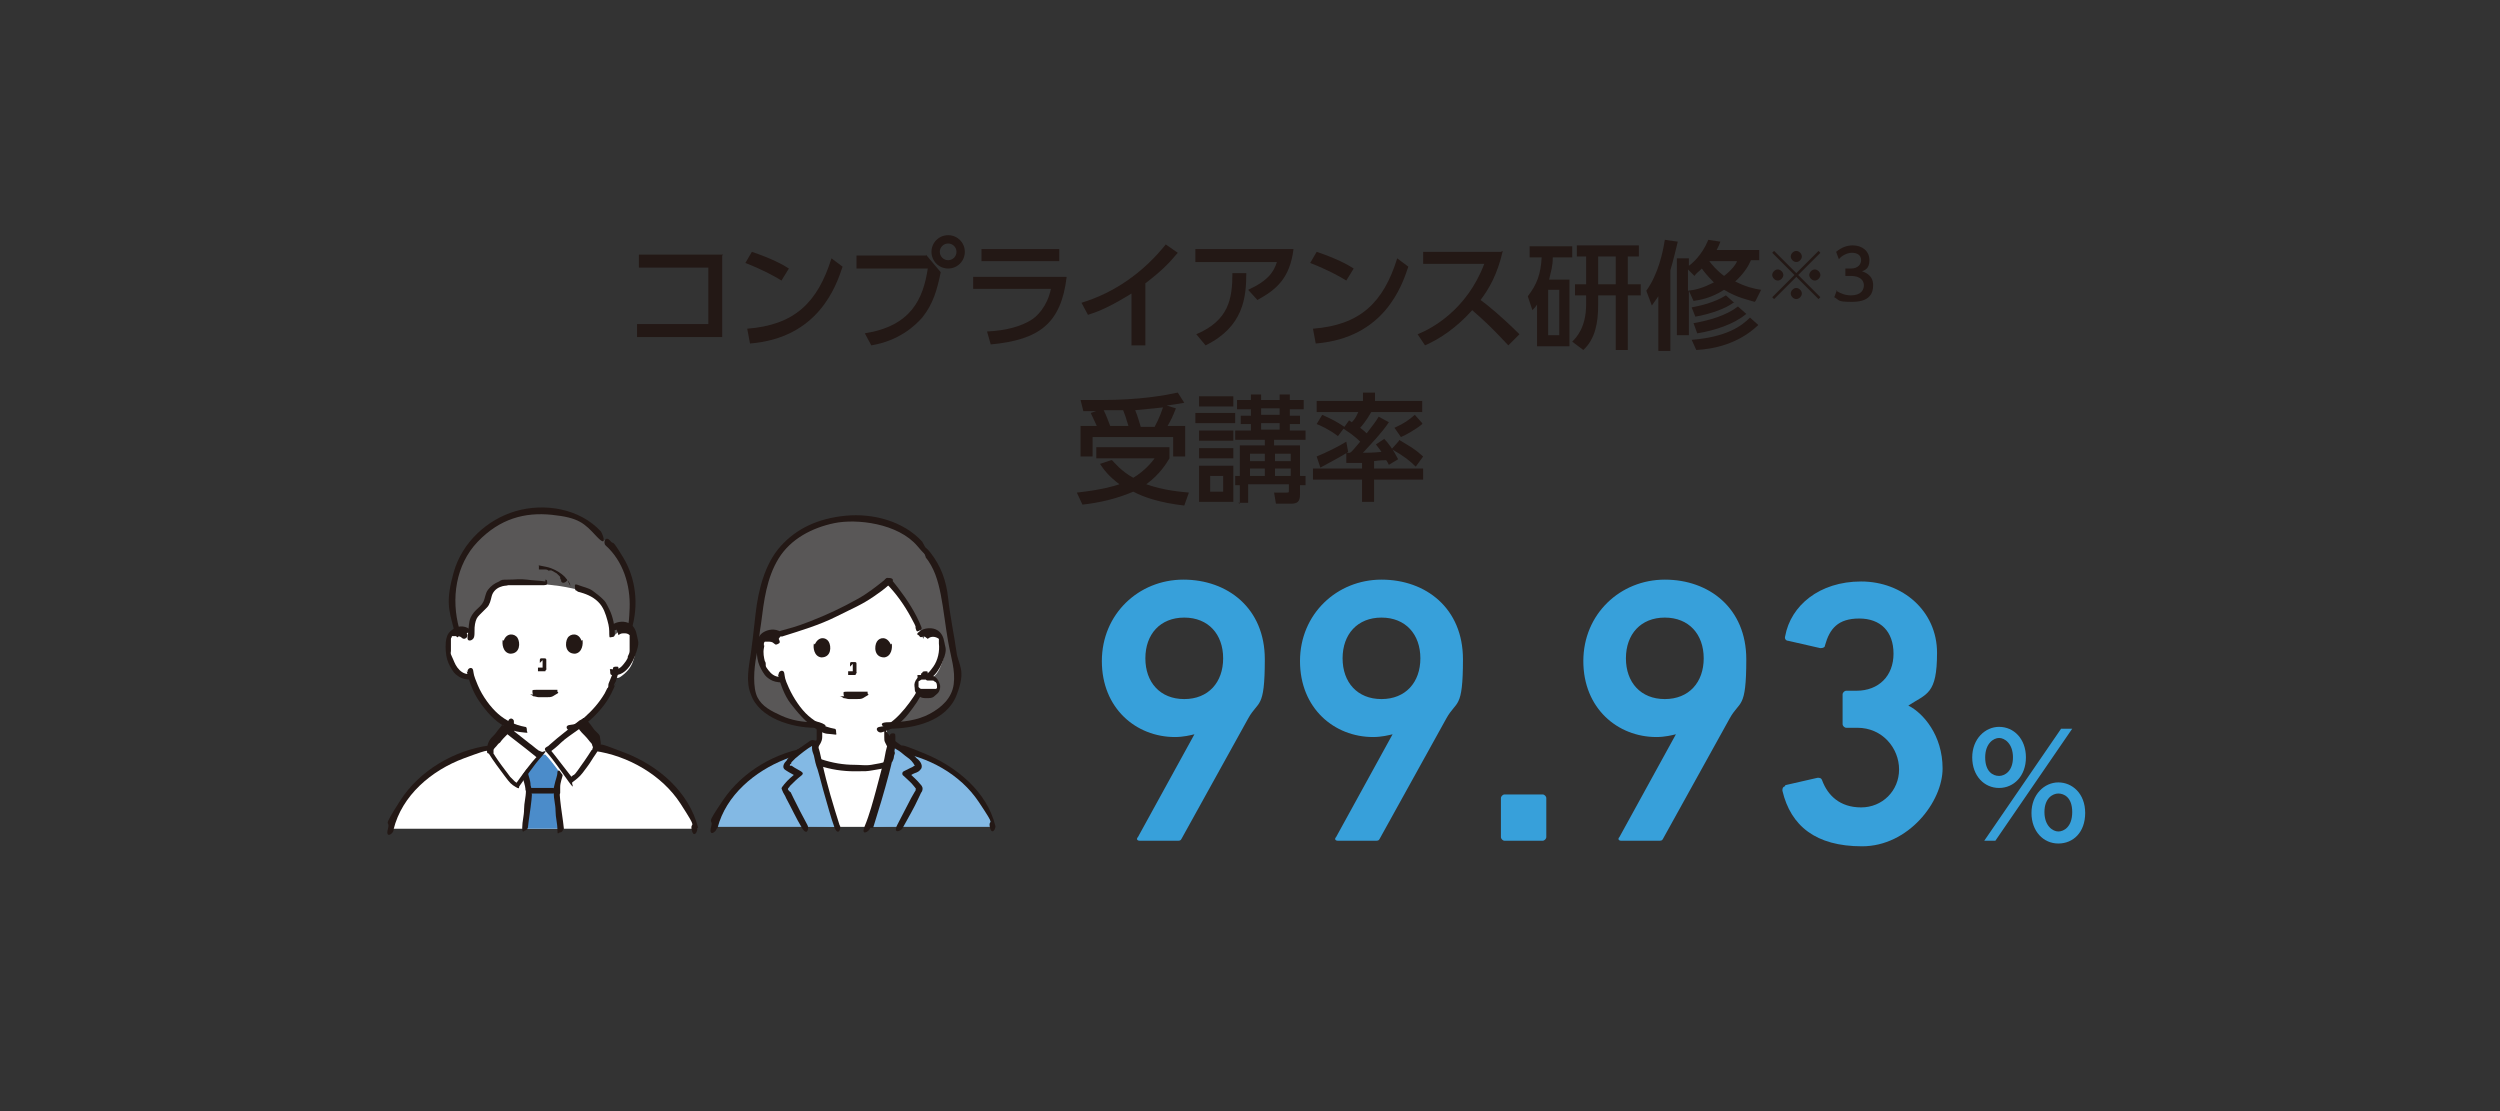 <?xml version="1.0" encoding="UTF-8"?>
<svg id="_レイヤー_1" xmlns="http://www.w3.org/2000/svg" version="1.1" viewBox="0 0 270 120">
  <rect x="0" y="0" width="270" height="120" fill="#333333" stroke="none"/>
  <!-- Generator: Adobe Illustrator 29.7.1, SVG Export Plug-In . SVG Version: 2.1.1 Build 8)  -->
  <defs>
    <style>
      .st0 {
        fill: #231815;
      }

      .st1 {
        fill: #595757;
      }

      .st2 {
        fill: #fff;
      }

      .st3 {
        fill: none;
      }

      .st4 {
        fill: #37a0da;
      }

      .st5 {
        fill: #4b8cca;
      }

      .st6 {
        fill: #83b9e4;
      }
    </style>
  </defs>
  <g>
    <path class="st0" d="M78,27.6v8.8h-9.2v-1.4h7.7v-6.1h-7.5v-1.4h9.1Z"/>
    <path class="st0" d="M84.4,30.3c-.8-.5-2.1-1.2-3.9-1.9l.7-1.2c2.1.7,3.4,1.4,4,1.8l-.8,1.3ZM80.7,35.5c5.1-.4,7.6-2.8,9.1-7.6l1.2.9c-.7,2.1-2.6,7.7-10,8.3l-.3-1.6Z"/>
    <path class="st0" d="M100,27.5l1.6,1.9c-.4,1.9-.8,3.4-2,4.9-.8.9-2.5,2.5-5.5,3l-.7-1.3c5-.8,6.3-3.7,6.8-7h-7.7v-1.4h7.5ZM104.2,27.2c0,1-.8,1.8-1.8,1.8s-1.8-.8-1.8-1.8.8-1.8,1.8-1.8,1.8.8,1.8,1.8ZM101.5,27.2c0,.5.4.9.9.9s.9-.4.9-.9-.4-.9-.9-.9-.9.4-.9.9Z"/>
    <path class="st0" d="M115.2,29.9c-.6,5-2.9,6.8-8.2,7.3l-.4-1.4c2.2-.1,3.7-.6,4.7-1.2.7-.4,1.8-1.5,2.2-3.4h-8.4v-1.3h10.1ZM114.4,26.9v1.3h-8.4v-1.3h8.4Z"/>
    <path class="st0" d="M123.7,37.3h-1.5v-5.6c-2.1,1.3-3.4,1.9-4.7,2.3l-.7-1.3c3.6-1.1,6.7-3.3,9.1-6.3l1.3.9c-1,1.2-1.8,2-3.5,3.3v6.7Z"/>
    <path class="st0" d="M139.7,26.9c-.4,3.2-1.9,4.4-3.9,5.5l-1-1.1c2.2-1,2.8-2,3.1-3h-8.8v-1.4h10.6ZM129.2,36.1c3.5-1.5,3.9-3.8,3.9-6.6h1.5c0,2.6-.3,5.8-4.4,7.8l-1-1.2Z"/>
    <path class="st0" d="M145.4,30.3c-.8-.5-2.1-1.2-3.9-1.9l.7-1.2c2.1.7,3.4,1.4,4,1.8l-.8,1.3ZM141.8,35.5c5.1-.4,7.6-2.8,9.1-7.6l1.2.9c-.7,2.1-2.6,7.7-10,8.3l-.3-1.6Z"/>
    <path class="st0" d="M162.3,27.1c-.6,2.6-1.5,4.1-2.4,5.3.7.5,2.3,1.8,4.2,3.7l-1.2,1.2c-.6-.6-1.7-1.9-3.9-3.8-1.7,1.9-3.5,3.1-5.1,3.8l-.8-1.2c1.5-.6,5.3-2.6,7.2-7.6h-6.6v-1.3h8.4Z"/>
    <path class="st0" d="M169.5,30.1v7.3h-3.5v-4.5c-.2.3-.3.4-.5.6l-.5-1.5c1-1.3,1.4-2.4,1.5-4.2h-1.3v-1.2h4.6v1.2h-2.1c0,1-.2,1.5-.4,2.4h2.2ZM168.4,31.3h-1.2v4.9h1.2v-4.9ZM171.3,27.7h-1v-1.2h6.7v1.2h-1.2v3h1.4v1.2h-1.4v5.9h-1.3v-5.9h-1.9v1.1c0,1.8-.3,3.6-1.6,4.8l-1.2-.9c.4-.4,1.5-1.5,1.5-4v-1h-1.2v-1.2h1.2v-3ZM172.6,30.7h1.9v-3h-1.9v3Z"/>
    <path class="st0" d="M179.1,32c-.3.4-.4.6-.7,1l-.6-1.6c1.3-1.8,1.8-4.2,2-5.5l1.4.2c-.2.8-.4,1.7-.8,3.1v8.7h-1.3v-5.9ZM189.5,32.6c-.6-.2-1.8-.4-3.3-1.3-1.4.9-2.6,1.1-3.3,1.2l-.5-1.1v4.8h-1.3v-8.3h1.3v.8c.3-.2,1.4-1.1,2.1-2.8l1.3.2c-.1.3-.2.5-.4.9h4.6v1.1h-.9c-.2.5-.7,1.4-1.7,2.3,1.2.6,2.1.8,2.8.9l-.6,1.2ZM182.3,29.1v2.3c.9-.1,1.6-.3,2.8-.9-.7-.7-1.1-1.2-1.3-1.5-.4.4-.6.5-.8.8l-.7-.7ZM189.9,35.1c-2.2,2.1-4.9,2.6-6.7,2.7l-.5-1.1c3.8-.3,5.4-1.5,6.3-2.4l.9.8ZM187.2,32.7c-.8.6-2.4,1.2-4.1,1.5l-.4-1c1-.2,2.4-.5,3.7-1.3l.9.8ZM188.6,33.9c-1.3,1.1-3.4,1.8-5.3,2.1l-.4-1.1c1.7-.3,3.5-.8,4.8-1.8l.9.8ZM184.6,28.2c.3.4.8,1,1.6,1.6.9-.7,1.3-1.3,1.4-1.6h-3.1Z"/>
    <path class="st0" d="M191.6,32.3l-.2-.2,2.4-2.4-2.4-2.4.2-.2,2.4,2.4,2.4-2.4.2.2-2.4,2.4,2.4,2.4-.2.2-2.4-2.4-2.4,2.4ZM192.6,29.7c0,.3-.3.6-.6.6s-.6-.3-.6-.6.3-.6.6-.6.6.3.6.6ZM194.6,27.7c0,.3-.3.6-.6.6s-.6-.3-.6-.6.3-.6.6-.6.6.3.6.6ZM194.6,31.7c0,.3-.3.6-.6.6s-.6-.3-.6-.6.3-.6.6-.6.6.3.6.6ZM196.6,29.7c0,.3-.3.6-.6.6s-.6-.3-.6-.6.3-.6.6-.6.6.3.6.6Z"/>
    <path class="st0" d="M198.3,31.4c.5.3,1,.5,1.6.5,1.1,0,1.4-.6,1.4-1.1s-.4-1-1.4-1h-.6v-.8h.6c.8,0,1.1-.5,1.1-.9,0-.6-.5-.8-1-.8s-1.1.3-1.4.7l-.3-.8c.6-.5,1.2-.7,1.8-.7,1,0,1.8.6,1.8,1.6s-.6,1.1-.8,1.2c.3.1,1.2.4,1.2,1.5s-.6,1.8-2.3,1.8-1.3-.2-1.9-.5l.3-.8Z"/>
    <path class="st0" d="M120.1,49.7c.3.3,1,1.2,2.3,1.9,1.3-.8,2-1.7,2.3-2.1h-6.3v-1.2h7.9v1.2c-.3.5-1,1.7-2.5,2.8,2,.7,3.7.8,4.6.9l-.5,1.4c-2.6-.3-4.4-.9-5.5-1.5-1.9.8-3.7,1.2-5.5,1.4l-.6-1.3c2.7-.3,4-.7,4.6-.9-1.2-.9-1.7-1.6-2.1-2.2l1.2-.4ZM118.5,46.1c-.2-.4-.5-1.1-.7-1.5l.6-.2c-.5,0-1,0-1.4,0l-.3-1.2c.7,0,1.3,0,2.3,0,4.1,0,6.8-.5,8.2-.8l.7,1.1c-.6.1-1.1.2-1.9.3l1,.3c-.4,1-.5,1.2-.9,1.9h1.9v3.3h-1.3v-2.1h-8.7v2.1h-1.3v-3.3h1.8ZM121.9,46.1c-.3-1-.4-1.3-.6-1.8-.4,0-1.2,0-2.1,0,.3.6.5,1.2.7,1.7h2ZM124.7,46.1c.5-.9.8-1.8.9-2.1-.8.1-1,.1-3,.3.3.7.4,1.2.6,1.8h1.5Z"/>
    <path class="st0" d="M133.4,44.6v1.1h-4.3v-1.1h4.3ZM133.2,42.8v1.1h-3.7v-1.1h3.7ZM133.2,46.5v1.1h-3.7v-1.1h3.7ZM133.2,48.4v1.1h-3.7v-1.1h3.7ZM133.2,50.3v3.9h-3.7v-3.9h3.7ZM132.1,51.4h-1.4v1.7h1.4v-1.7ZM133.9,54.4v-2h-.5v-1h.5v-3.3h2.7v-.6h-3.2v-1h1.7v-.7h-1.1v-.9h1.1v-.7h-1.5v-1h1.5v-.6h1.1v.6h2v-.6h1.1v.6h1.5v1h-1.5v.7h1.1v.9h-1.1v.7h1.7v1h-3.4v.6h2.8v3.3h.6v1h-.6v1c0,.8-.3,1-1,1h-1.6l-.2-1.2h1.3c.3,0,.3,0,.3-.3v-.6h-4.4v2h-1.1ZM136.6,49h-1.6v.8h1.6v-.8ZM136.6,50.6h-1.6v.8h1.6v-.8ZM138.2,44.1h-2v.7h2v-.7ZM138.2,45.7h-2v.7h2v-.7ZM139.4,49h-1.7v.8h1.7v-.8ZM139.4,50.6h-1.7v.8h1.7v-.8Z"/>
    <path class="st0" d="M147.2,50c-.3,0-1.5,0-1.8,0v-1.1c0,0,.4,0,.4,0,.2-.1.5-.5,1.1-1.2-.2-.2-.7-.7-1.8-1.4l-.6.8c-.9-.7-2-1.2-2.3-1.3l.6-1c1.1.5,1.5.7,2.4,1.3l.5-.7.3.2c.4-.4.5-.7.7-1.1h-4.5v-1.2h5v-.9h1.3v.9h5.1v1.2h-5.5c-.5.9-1.1,1.6-1.2,1.7.4.3.6.5.7.6.7-.9,1-1.3,1.3-1.8l1.1.6c-.8,1.2-1.8,2.2-2.8,3.3.2,0,1.2,0,2-.1-.2-.3-.3-.4-.6-.8l.9-.6c.4.4,1,1.2,1.5,2.2l-1,.6c-.1-.2-.2-.4-.3-.5-.2,0-.6,0-1.3.1v.8h5.3v1.2h-5.3v2.4h-1.3v-2.4h-5.3v-1.2h5.3v-.8ZM145.6,48.8c-.7.5-2.3,1.3-3,1.7l-.4-1.2c1-.4,2.4-1.1,3.2-1.6l.2,1.1ZM151.1,47.5c1.3.8,1.6.9,2.6,1.8l-.8,1.1c-.6-.6-1.2-1.1-2.6-1.9l.8-.9ZM153.6,45.8c-.7.6-2,1.3-2.3,1.4l-.7-1c1.1-.5,1.5-.8,2.2-1.4l.8.9Z"/>
  </g>
  <g>
    <path class="st4" d="M129,79.3h0c-.4.1-1.2.3-2.1.3-4.2,0-7.9-3.1-7.9-8.2s4-8.8,8.8-8.8,8.8,3.1,8.8,8.6-.7,4.4-1.8,6.4l-7.2,13c-.1.2-.2.2-.5.2h-4c-.3,0-.4-.2-.2-.4l6.1-11.1ZM132.1,71.1c0-2.6-1.6-4.4-4.2-4.4s-4.2,1.8-4.2,4.4,1.6,4.4,4.2,4.4,4.2-1.8,4.2-4.4Z"/>
    <path class="st4" d="M150.4,79.3h0c-.4.1-1.2.3-2.1.3-4.2,0-7.9-3.1-7.9-8.2s4-8.8,8.8-8.8,8.8,3.1,8.8,8.6-.7,4.4-1.8,6.4l-7.2,13c-.1.2-.2.2-.5.2h-4c-.3,0-.4-.2-.2-.4l6.1-11.1ZM153.4,71.1c0-2.6-1.6-4.4-4.2-4.4s-4.2,1.8-4.2,4.4,1.6,4.4,4.2,4.4,4.2-1.8,4.2-4.4Z"/>
    <path class="st4" d="M162.1,86.2c0-.2.2-.4.4-.4h4.1c.2,0,.4.2.4.4v4.2c0,.2-.2.4-.4.4h-4.1c-.2,0-.4-.2-.4-.4v-4.2Z"/>
    <path class="st4" d="M181,79.3h0c-.4.1-1.2.3-2.1.3-4.2,0-7.9-3.1-7.9-8.2s4-8.8,8.8-8.8,8.8,3.1,8.8,8.6-.7,4.4-1.8,6.4l-7.2,13c-.1.2-.2.2-.5.2h-4c-.3,0-.4-.2-.2-.4l6.1-11.1ZM184,71.1c0-2.6-1.6-4.4-4.2-4.4s-4.2,1.8-4.2,4.4,1.6,4.4,4.2,4.4,4.2-1.8,4.2-4.4Z"/>
    <path class="st4" d="M192.8,84.8l3.5-.8c.2,0,.4,0,.5.3.6,1.6,1.9,2.9,4.2,2.9s4.1-1.8,4.1-4.1-1.8-4.5-4.5-4.5h-1.2c-.2,0-.4-.2-.4-.4v-3.2c0-.2.2-.4.4-.4h1.1c2.4,0,4-1.6,4-4s-1.4-3.8-3.7-3.8-3.2,1.1-3.7,2.9c0,.2-.2.3-.5.3l-3.5-.8c-.2,0-.4-.2-.3-.5.6-3.3,3.7-5.9,8.2-5.9s8.2,3.2,8.2,7.7-1.1,4.4-3.1,5.7h0c1.6.8,3.7,3.2,3.7,6.8s-3.7,8.4-8.7,8.4-7.7-2.2-8.6-6c0-.2,0-.4.3-.5Z"/>
    <path class="st4" d="M215.9,78.5c1.6,0,2.9,1.3,2.9,3.3s-1.3,3.3-2.9,3.3-2.9-1.3-2.9-3.3,1.4-3.3,2.9-3.3ZM222.6,78.7h1.2l-8.3,12.1h-1.2l8.3-12.1ZM215.9,83.8c.6,0,1.5-.5,1.5-2s-.9-2.1-1.5-2.1-1.5.6-1.5,2.1.8,2,1.5,2ZM222.3,84.5c1.5,0,2.9,1.2,2.9,3.3s-1.3,3.3-2.9,3.3-2.9-1.3-2.9-3.3,1.4-3.3,2.9-3.3ZM222.3,89.8c.6,0,1.5-.5,1.5-2.1s-.9-2-1.5-2-1.5.5-1.5,2,.9,2.1,1.5,2.1Z"/>
  </g>
  <g>
    <path class="st2" d="M66.5,68.3c.3-.2.6-.3.9-.3.6,0,.9.4,1,.6.4.6.3,1.7.1,2.4s-.4,1.2-1.1,1.8-.7.4-1.1.3c0,0,0,0-.1,0-.1.4-.3.8-.4,1-.3.7-1.6,3-3.3,4.1,0,.7,0,1.2,0,1.2,0,.2,0,.5,0,.7.1.3.3.5.5.7.5.4,1,.6,1.6.8l.9.3s-1.7,3.3-7.1,3.3-6.8-3.3-6.8-3.3l.9-.3c.6-.2,1.1-.4,1.6-.8.2-.2.4-.4.5-.7,0-.2,0-.4,0-.7,0,0,0-.5,0-1.1-.8-.4-1.4-1-2.1-1.8-.9-1.1-1.5-2.4-1.8-3.4-.4.1-.8,0-1.1-.3-.7-.5-.9-1.3-1.1-1.8s-.3-1.8.1-2.4c.1-.2.4-.6,1-.6s.6,0,.9.3c0,0-2-7.8,7.7-7.8s8.2,7.8,8.2,7.8Z"/>
    <path class="st0" d="M54.5,78.5v.6c0,.1,0,.2,0,.3s0,.1,0,.2,0,0,0,0,0,.1,0,0c0,0,0,.1,0,.2s0,0,0,0,0,0,0,0c0,0,0,.2-.1.3s0,0,0,0,0,0,0,0c0,0,0,0,0,0s0,0-.1.1,0,0,0,0c0,0,0,0,0,0-.2.1-.3.2-.5.3s-.2,0-.3.1,0,0,0,0c0,0,0,0,0,0,0,0-.1,0-.2,0-.2,0-.4.2-.6.2l-.6.2c-.2,0-.3.2-.2.4s.2.3.4.2c.4-.2.8-.3,1.2-.5s.8-.3,1.2-.6.4-.3.5-.5.2-.4.3-.6,0-.6,0-.8v-.7c0-.2-.2-.3-.3-.3s-.3.1-.3.3h0Z"/>
    <path class="st0" d="M62.3,78.3c0,.4,0,.9,0,1.3s.2,1,.6,1.3c.6.5,1.3.7,2,1l.6.2c.2,0,.4,0,.4-.2s0-.3-.2-.4c-.4-.2-.8-.3-1.2-.5s-.2,0-.3-.1c0,0,0,0,0,0,0,0,0,0,0,0,0,0-.1,0-.2,0-.2,0-.4-.2-.5-.3s0,0,0,0,0,0,0,0c0,0,0,0-.1-.1s0,0-.1-.1,0,0,0,0c0,0,0,0,0,0s0,0,0-.1,0,0,0,0c0,0,0,0,0,0s0,0,0,0c0,0,0,0,0,0s0,0,0,0,0-.1,0,0c0-.3,0-.5,0-.8v-.6c0-.2-.2-.3-.3-.3s-.3.1-.3.3h0Z"/>
    <path class="st2" d="M75.1,89.5c-1.2-4.7-6.2-8.1-10.8-8.7h-11.3c-4.6.6-9.6,4-10.8,8.7"/>
    <path class="st1" d="M58.8,63.1c-.7-.1-3.3-.3-4-.2-.4,0-.9,0-1.5.6s-.5,1-.7,1.5c-.4.9-1.3,1.1-1.5,2.1-.1.7-.1,1-.2,1.8-.2-.7-.8-.9-1.2-.9s-.3,0-.4,0c-.8-2.8-.6-6,1-8.5,2.3-3.6,6.8-5.1,10.9-3.9s2.5,1.1,3.4,2.1l.2.2c.4.4.9.8.9.8,2.5,2.3,3.3,6.2,2.2,9.4-.1,0-.3,0-.4,0-.3,0-.6,0-.9.3,0,0-.2.2-.4.3h0c0-1.5-.4-2.4-.9-3.2-.6-1-1.6-1.5-2.8-1.8,0,0-1.3-.3-2-.4s-1.7-.2-1.7-.2Z"/>
    <path class="st0" d="M49.6,67.9c-.9-3.2-.4-6.9,2-9.4s5.1-3.2,8-2.9,3.5.9,4.8,2.3.7-.2.5-.5c-2.3-2.5-6.1-3.1-9.2-2.2s-5.8,3.4-6.7,6.6-.5,4.1,0,6.1.7.2.6-.2h0Z"/>
    <path class="st0" d="M68.2,68c.8-2.6.5-5.5-.9-7.8s-.9-1.2-1.4-1.8-.8.2-.5.5c1.9,1.7,2.7,4.3,2.6,6.8s-.2,1.4-.4,2.1.5.6.6.2h0Z"/>
    <path class="st0" d="M58.9,62.8c-.6-.1-1.3-.1-2-.2s-1.3,0-2,0-.7,0-1,.2c-.5.2-.9.5-1.2.9s-.3.9-.5,1.3-.5.6-.8.9-.6.7-.7,1.2-.1,1.1-.2,1.7.6.4.7,0,0-.9.1-1.4.2-.7.5-1,.5-.5.8-.8.4-.8.5-1.2.4-.8.9-1,.6-.1.9-.2c.6,0,1.2,0,1.8,0s.8,0,1.2,0,.3,0,.5,0,.2,0,.3,0,.4,0,.4-.2,0-.4-.2-.4h0Z"/>
    <path class="st0" d="M61.6,63.3c0-.4-.4-.7-.6-1-.4-.4-.9-.7-1.4-.9s-.8-.2-1.2-.3-.2,0-.2,0,0,.1,0,.2,0,.2,0,.2.1,0,.2,0,0,0,0,0,0,0,0,0c0,0,0,0,.1,0,0,0,.2,0,.3,0,.1,0,.3,0,.4.1s.1,0,.2,0,0,0,0,0c0,0,0,0,0,0s0,0,.1,0c.1,0,.2.1.4.2s.2.1.3.2,0,0,0,0c0,0,0,0,0,0,0,0,0,0,0,0,0,0,0,0,.1.1,0,0,.1.1.2.2s0,0,0,0,0,0,0,0c0,0,0,0,0,0s0,0,0,.1c0,0,0,.2.1.2s0,0,0,0c0,0,0,0,0,0s0,0,0,0c0,0,0,0,0,.1,0,.2.2.3.4.2s.3-.2.2-.4h0Z"/>
    <path class="st0" d="M62.4,63.9c.8.2,1.6.5,2.2,1.1s.8,1.3,1,2,.2,1,.2,1.5.1.3.3.3.3-.1.3-.3c0-.9-.2-1.9-.6-2.7s-.4-.8-.7-1.1-.7-.6-1.1-.9-1-.4-1.5-.6-.4,0-.4.2,0,.4.2.4h0Z"/>
    <path class="st0" d="M57.2,75c.1,0,.3.1.4.2.2,0,.4.1.6.1s.5,0,.8,0,.5,0,.7-.1.3-.2.5-.3,0-.2,0-.2,0-.2,0-.2-.1,0-.2,0-.2,0-.2,0,0,0,0,0,0,0,0,0c0,0,0,0,0,0s0,0,0,0,0,0,0,0,0,0,0,0c0,0,0,0,0,0,0,0,0,0-.1,0s0,0-.1,0,0,0-.1,0,0,0,0,0,0,0,0,0c0,0,0,0,0,0-.3,0-.5,0-.8,0s0,0,0,0,0,0,0,0,0,0,0,0c0,0-.1,0-.2,0,0,0-.2,0-.3,0s0,0-.1,0c0,0,0,0,0,0s0,0,0,0c0,0-.1,0-.2,0-.2,0-.4,0-.4.1s0,.4.1.4h0Z"/>
    <path class="st0" d="M58.6,71.3c0,.1,0,.3,0,.4s0,.3,0,.4h0c0,0,0,0,0,0h0c0,0,0,0,0,0h0c0,0,0,0,0,0h0c0,0,0,0,0,0h0s0,0,0,0h0s0,0,0,0h0s0,0-.1,0h0c0,0-.1,0-.2,0,0,0,0,0-.1,0,0,0,0,0-.1,0,0,0,0,.1,0,.2s0,.2,0,.2h0c0,0,.1,0,.2,0h0s0,0,0,0c0,0,.1,0,.2,0s0,0,0,0c0,0,.1,0,.2,0s.1,0,.1,0,.1,0,.1,0c0,0,0-.1.1-.2s0,0,0-.1c0,0,0-.2,0-.2s0,0,0-.1c0-.1,0-.2,0-.3s0-.2,0-.3,0-.2-.2-.2-.2,0-.3,0-.2,0-.2.2,0,.2,0,.3h0Z"/>
    <path class="st0" d="M54.3,69.1c-.1.4,0,1.4.8,1.5,1.1,0,1.1-1.2.8-1.7s-1.2-.6-1.5.3Z"/>
    <path class="st0" d="M62.9,69.1c.1.4,0,1.4-.8,1.5-1.1,0-1.1-1.2-.8-1.7s1.2-.6,1.5.3Z"/>
    <path class="st0" d="M50.9,68.1c-.5-.5-1.3-.6-1.9-.2s-.7.7-.8,1.1-.1,1.2,0,1.8.3,1,.6,1.5.5.6.8.8.8.3,1.2.3.3-.2.2-.4-.2-.3-.4-.2c-.5,0-.9-.3-1.2-.7s-.4-.8-.6-1.2-.1-.4-.1-.6,0-.5,0-.8,0-.2,0-.3,0-.1,0-.2,0,0,0,0c0,0,0,0,0,0,0,0,0,0,0,0,0,0,0-.1.1-.2s0,0,0,0c0,0,0,0,0,0,0,0,0,0,0-.1s0,0,0,0c0,0,0,0,0,0,0,0,0,0,.1,0,0,0,0,0,0,0,0,0,0,0,.1,0,0,0,.1,0,.2,0,.3,0,.5,0,.7.2.3.3.8-.2.5-.5h0Z"/>
    <path class="st0" d="M66.8,68.6c.2-.2.4-.2.6-.2s.4,0,.6.2,0,0,0,0,0,0,0,0c0,0,0,0,0,0s0,0,0,0c0,0,0,0,0,0s0,0,0,0c0,0,0,0,0,.1,0,0,0,0,0,0s0,0,0,0c0,.1,0,.2,0,.4s0,0,0,.1,0,.1,0,.2c0,.1,0,.3,0,.4s0,.1,0,.2,0,0,0,0c0,0,0,.1,0,0,0,.1,0,.2,0,.3,0,.2-.1.4-.2.6s0,0,0,0c0,0,0,0,0,0s0,0,0,.1c0,.1-.1.2-.2.4-.3.4-.7,1-1.3.9s-.4,0-.4.2,0,.4.2.4c1.4.2,2.2-1.2,2.6-2.4s.2-1.2.1-1.8-.3-1-.7-1.3c-.6-.4-1.5-.3-2,.1s.2.7.5.5h0Z"/>
    <path class="st0" d="M66.2,72.4c0,.4-.2.7-.3,1s-.2.4-.2.6c0-.1,0,0,0,0,0,0,0,0,0,.1,0,0,0,.2-.1.2-.1.2-.2.4-.3.6-.6,1-1.3,1.8-2.2,2.6s-1,.7-1.6.8-.2.7.2.6c1.2-.3,2.2-1.2,3-2.1s1.2-1.6,1.6-2.5,0-.1,0-.2,0-.1,0,0c0-.2.1-.3.2-.5.1-.4.3-.8.3-1.2s0-.4-.2-.4-.4,0-.4.2h0Z"/>
    <path class="st0" d="M50.4,72.5c.3,1.2.7,2.3,1.4,3.3s1.6,2.1,2.8,2.7,1.2.5,1.9.6.4,0,.4-.2,0-.4-.2-.4c-1.1-.2-2.1-.7-2.9-1.4s-1.7-1.9-2.2-3.1-.4-1.1-.5-1.6-.7-.2-.6.2h0Z"/>
    <path class="st5" d="M60.5,88.4c-.2-1.6-.4-2.8-.4-2.9,0-.2.1-.8.2-.9,0-.5.1-.7.2-1.1,0,0,0,0,0,0-.5-.7-1.2-1.6-1.6-2h-.6c-.4.4-1.1,1.3-1.6,2,0,0,0,0,0,0,0,.5.1.7.2,1.1,0,0,.2.7.2.9s-.2,1.9-.5,4h4c0-.4,0-.8-.1-1.1Z"/>
    <path class="st0" d="M59.8,85.1c-.7,0-1.4,0-2.2,0s-.3,0-.5,0-.3.2-.3.3.1.3.3.3c.7,0,1.4,0,2.1,0s.3,0,.5,0,.3-.2.3-.3-.1-.3-.3-.3h0Z"/>
    <path class="st0" d="M60.9,89.5c-.1-1-.3-2.1-.4-3.1s0-.5,0-.8,0-.1,0-.2,0-.1,0,0c0,0,0,0,0-.1,0,0,0-.2,0-.3,0-.5.2-.9.3-1.4s0-.4-.2-.4-.4,0-.4.2c0,.4-.2.8-.3,1.3s-.2.6-.1.9c0,.7.2,1.3.2,2s.2,1.3.2,2,.1.3.3.3.3-.2.3-.3h0Z"/>
    <path class="st0" d="M57,89.5c.1-1,.3-2.1.4-3.1s0-.5,0-.8,0-.5-.1-.8c0-.5-.2-.9-.3-1.4s-.2-.3-.4-.2-.3.2-.2.4c0,.4.2.8.3,1.3s0,.4.1.5,0,0,0,0c0,0,0,0,0,0s0,0,0,0,0,0,0,0c0,.7-.2,1.3-.2,2s-.2,1.3-.2,2,.2.3.3.3.3-.2.3-.3h0Z"/>
    <path class="st0" d="M42.5,89.6c.9-3.7,4.1-6.4,7.6-7.7s2-.6,3-.8.3-.2.2-.4-.2-.3-.4-.2c-3.8.5-7.6,2.7-9.7,6s-1,1.9-1.3,3,.5.6.6.2h0Z"/>
    <path class="st0" d="M75.4,89.4c-1-3.9-4.3-6.7-7.9-8.1s-2.1-.7-3.1-.8-.3,0-.4.2,0,.4.2.4c3.6.5,7.3,2.6,9.3,5.7s1,1.8,1.2,2.8.7.2.6-.2h0Z"/>
    <path class="st2" d="M62.7,78.4c.4.4.9,1.1,1.3,1.5.2.3.4.7.3,1.1-.1.3-1.8,2.9-2.9,3.6-.3-.5-1.8-2.5-2.5-3.2.3-.2,3.7-2.9,3.8-3Z"/>
    <path class="st2" d="M54.5,78.4c-.4.4-.9,1.1-1.3,1.5-.2.3-.4.7-.3,1.1.1.3,1.8,2.9,2.9,3.6.3-.5,1.8-2.5,2.5-3.2-.3-.2-3.7-2.9-3.8-3Z"/>
    <path class="st0" d="M62.5,78.7c.2.3.4.5.7.8s.4.5.6.7.1.2.2.4,0,.1,0,.2,0,0,0,0,0,.1,0,0c0,0,0,.2-.1.2-.5.8-1,1.5-1.5,2.2s-.4.4-.6.6-.2.2-.3.2,0,0,0,0c0,0,0,0,0,0s0,0-.1,0h.4c-.8-1-1.6-2.1-2.5-3.2v.5c.4-.3.9-.7,1.3-1.1s1.3-1,2-1.5.3-.3.5-.4.1-.3,0-.5-.3-.1-.5,0c-1.1.9-2.2,1.7-3.2,2.6s-.1.1-.2.2,0,0,0,0c0,0,0,0,0,0s-.1,0-.2.1c-.2.1-.2.3,0,.5.9,1,1.6,2.1,2.4,3.2s.3.2.4.1c.4-.3.8-.6,1.1-1s.7-.9,1-1.4.5-.7.7-1.1.1-.2.2-.3c.2-.3,0-.8,0-1.1s-.5-.6-.7-.9-.5-.7-.8-1-.3-.1-.5,0-.1.3,0,.5Z"/>
    <path class="st0" d="M54.3,78.2c-.2.3-.5.6-.7.9s-.5.5-.7.8-.3.7-.3,1.1,0,.3.2.4c.5.8,1.1,1.6,1.7,2.4s.7.9,1.2,1.2.3,0,.4-.1c.8-1.1,1.5-2.2,2.4-3.2s.1-.4,0-.5-.1,0-.2-.1,0,0,0,0c0,0,0,0,0,0s0,0,0,0c0,0-.1,0-.2-.1-.3-.2-.6-.5-.9-.7-.6-.5-1.3-1-1.9-1.5s-.3-.3-.5-.4-.3-.1-.5,0-.1.4,0,.5c1.1.9,2.2,1.7,3.3,2.6s.4.3.6.5v-.5c-1,1-1.8,2.2-2.6,3.3h.4c0-.1,0-.2-.1-.2,0,0,0,0,0,0s0,0,0,0c0,0-.2-.1-.3-.2-.2-.2-.3-.3-.5-.5-.3-.4-.6-.8-.9-1.2s-.5-.7-.7-1-.1-.2-.2-.3,0,0,0,0c0,0,0,0,0,0,0-.1,0-.3,0-.4s.2-.3.3-.4.2-.3.4-.4c.2-.3.5-.6.8-.9s.1-.3,0-.5-.3-.1-.5,0Z"/>
  </g>
  <g>
    <path class="st3" d="M97.3,57.8c-1.4-.9-3.1-1.5-5.2-1.5s-4.1.7-5.6,1.8-3.7,3.6-3.9,7.3,0,1.9.3,2.9"/>
    <path class="st3" d="M101.2,68.3c.3-1.1.4-1.9.3-2.9-.1-3.1-1.5-5.3-3-6.6"/>
    <path class="st1" d="M87.9,78.3c-2.4,0-5.5-1.1-6.4-2.8s-.4-3.2-.1-4.9c.7-4.1.3-8.7,3.6-11.9,1.2-1.2,4-2.8,7.1-2.8,1.9,0,3.9.4,5.6,1.4.9.5,1.7,1.3,2.3,2.2,1.3,1.4,1.8,3.1,2.1,4.9.3,2.1.6,4.1,1,6.2s.8,3.6-.4,5.2c-1.5,1.9-4.3,2.5-6.6,2.5"/>
    <path class="st2" d="M98.1,65.6c-.6-1.1-1.4-2-2.2-2.8-1.8,1.5-2.8,2.1-6.1,3.7-2,.9-4.1,1.5-5.8,2.1-.2-.1-.4-.2-.6-.2-.6,0-.9.4-1,.6-.3.6-.3,1.7-.1,2.4s.4,1.2,1.1,1.8.7.4,1.1.3c.3,1,.8,2.2,1.7,3.3.7.9,1.5,1.5,2.3,1.9,0,.3,0,.5,0,.9s0,.4-.1.7c-.1.3-.2.5-.5.7-.4.3-.9.5-1.4.7.9.5,1.9,1.1,1.9,1.1,1.2.4,2.5.6,3.8.6,1.3,0,2.6-.2,3.8-.6l1.7-1.1c-.5-.2-.9-.4-1.3-.7-.2-.2-.4-.4-.5-.7,0-.2,0-.4-.1-.7,0-.5,0-.6,0-1,1.8-1,3.2-3.4,3.5-4.1,0-.2.2-.6.4-1h0c.4,0,.8,0,1-.3.7-.5.9-1.3,1.1-1.8s.3-1.8,0-2.4c-.1-.2-.4-.5-1-.6s-.9.2-1.1.6c-.3-1.1-.9-2.3-1.6-3.4Z"/>
    <path class="st0" d="M99.5,72.7c0,.3-.2.7-.3,1s0,.1,0,.2,0,0,0,.1c0,0,0,0,0,0,0,0,0,.1,0,.2s0,.1,0,0c-.1.3-.3.7-.5,1-.6.9-1.3,1.8-2.1,2.5s-1,.7-1.6.8-.2.7.2.6c1.2-.3,2.2-1.1,2.9-2s1.2-1.6,1.6-2.5,0,0,0,0c0,0,0-.2,0-.1,0-.2.1-.3.2-.5.1-.4.3-.7.3-1.1s0-.4-.2-.4-.4,0-.4.2h0Z"/>
    <path class="st0" d="M84,72.8c.3,1.1.7,2.3,1.4,3.2s1.6,2,2.7,2.7,1.2.5,1.8.6.4,0,.4-.2,0-.4-.2-.4c-1.1-.2-2-.7-2.8-1.4s-1.6-1.9-2.1-3-.4-1.1-.5-1.6-.7-.2-.6.2h0Z"/>
    <path class="st0" d="M84.5,68.4c-.5-.5-1.3-.5-1.9-.2s-.7.7-.8,1.1-.1,1.2,0,1.8.3,1,.6,1.5.5.6.8.8.8.3,1.2.3.3-.2.2-.4-.2-.3-.4-.2c-.5,0-.9-.3-1.2-.7s-.3-.4-.3-.6,0,0,0,0,0,0,0,0c0,0,0,0,0-.1,0,0,0-.2-.1-.3-.1-.4-.2-.9-.1-1.4s0-.2,0-.3,0-.1,0-.2,0,0,0,0c0,0,0,0,0,0,0,0,0,0,0,0,0,0,0-.1.1-.2s0,0,0,0c0,0,0,0,0,0,0,0,0,0,0,0s0,0,0,0c0,0,0,0,0,0,0,0,0,0,.1,0,0,0,0,0,0,0,0,0,0,0,0,0,0,0,.1,0,.2,0,.3,0,.5,0,.7.2s.3.1.5,0,.1-.3,0-.5h0Z"/>
    <path class="st0" d="M100.2,69c.3-.3.8-.3,1.2,0s0,0,0,0c0,0,0,0,0,0,0,0,0,0,0,0,0,0,0,0,0,0s0,0,0,0,0,0,0,.1,0,0,0,0,0,0,0,0c0,.1,0,.2,0,.4.1.8-.1,1.8-.6,2.5s-.7.9-1.3.9-.4,0-.4.2,0,.4.2.4c1.4.2,2.2-1.2,2.6-2.3s.2-1.2.1-1.8-.3-1-.7-1.3c-.6-.4-1.5-.3-2,.1s-.1.3,0,.5.3.1.5,0h0Z"/>
    <path class="st0" d="M90.7,75.2c.1,0,.3.1.4.2.2,0,.4.1.6.1s.5,0,.8,0,.5,0,.7-.1.3-.2.5-.3,0-.2,0-.2,0-.2,0-.2-.1,0-.2,0-.2,0-.2,0,0,0,0,0,0,0,0,0c0,0,0,0,0,0s0,0,0,0,0,0,0,0,0,0,0,0c0,0,0,0,0,0,0,0,0,0-.1,0s0,0-.1,0,0,0-.1,0,0,0,0,0,0,0,0,0c0,0,0,0,0,0-.3,0-.5,0-.8,0s0,0,0,0c0,0,0,0,0,0s0,0,0,0c0,0-.1,0-.2,0,0,0-.2,0-.2,0s0,0-.1,0c0,0,0,0,0,0s0,0,0,0c0,0-.1,0-.2,0-.2,0-.4,0-.4.1s0,.4.1.4h0Z"/>
    <path class="st0" d="M92.1,71.7c0,.1,0,.2,0,.4s0,.3,0,.4h0c0,0,0,0,0,0h0c0,0,0,0,0,0h0c0,0,0,0,0,0h0c0,0,0,0,0,0h0s0,0,0,0h0s0,0,0,0h0s0,0-.1,0h0c0,0-.1,0-.2,0,0,0,0,0-.1,0,0,0,0,0-.1,0,0,0,0,.1,0,.2s0,.2,0,.2h0c0,0,.1,0,.2,0h0s0,0,0,0c0,0,.1,0,.2,0s0,0,0,0c0,0,.1,0,.2,0s.1,0,.1,0,0,0,.1,0c0,0,0-.1.1-.2s0,0,0-.1c0,0,0-.2,0-.2s0,0,0-.1c0-.1,0-.2,0-.3s0-.2,0-.3,0-.2-.2-.2-.2,0-.3,0-.2,0-.2.2,0,.2,0,.3h0Z"/>
    <path class="st0" d="M87.9,69.5c-.1.4,0,1.4.8,1.5,1.1,0,1.1-1.2.8-1.7s-1.1-.6-1.5.3Z"/>
    <path class="st0" d="M96.3,69.5c.1.4,0,1.4-.8,1.5-1.1,0-1.1-1.2-.8-1.7s1.1-.6,1.5.3Z"/>
    <path class="st0" d="M95.7,62.5c-1,.8-2,1.6-3.1,2.2-1.6.9-3.3,1.7-5.1,2.4s-2.1.7-3.1,1-.2.8.2.6c1.9-.6,3.9-1.2,5.7-2.1s2.8-1.3,4.1-2.2,1.2-.9,1.8-1.4-.1-.7-.5-.5h0Z"/>
    <path class="st0" d="M95.7,63c1.1,1.1,2,2.4,2.7,3.7s.4.8.5,1.2.2.3.4.2.3-.2.2-.4c-.6-1.5-1.5-2.9-2.5-4.2s-.6-.7-.9-1-.8.2-.5.5h0Z"/>
    <path class="st2" d="M100.1,73.2c-.6,0-1.1.4-1.1,1s.4,1,1.1,1,1.1-.4,1.1-1-.4-1-1.1-1Z"/>
    <path class="st0" d="M100.1,72.8c-.3,0-.6,0-.8.2s-.4.4-.5.7,0,.5,0,.8.3.5.5.7.5.2.8.2.6,0,.8-.2.4-.3.5-.5.2-.5.1-.8-.2-.5-.4-.7-.6-.3-.9-.3-.3.2-.3.3.1.3.3.3.1,0,.2,0h0c0,0,.2,0,.3,0h0c0,0,.2,0,.2.1h0c0,0,.1,0,.2.1h0c0,0,0,0,.1.1h0s0,0,0,.1h0s0,0,0,.2h0s0,0,0,.2h0s0,0-.1.1h0s-.1,0-.2,0h0c0,0-.1,0-.2,0h0c0,0-.2,0-.3,0h0c-.1,0-.2,0-.4,0h0c-.1,0-.2,0-.3,0h0c0,0-.2,0-.2,0h0c0,0-.1,0-.2-.1h0s0,0-.1-.1h0s0,0,0-.2h0s0,0,0-.2h0s0,0,0-.2h0s0,0,.1-.1h0s.1,0,.2-.1h0c0,0,.2,0,.2,0h0c0,0,.2,0,.3,0h0c0,0,.1,0,.2,0,.2,0,.3-.1.3-.3s-.1-.3-.3-.3Z"/>
    <path class="st0" d="M99.9,60.1c1,1.2,1.4,2.6,1.7,4.1s.5,3.4.8,5.1.8,3.1.6,4.6-1.3,2.5-2.6,3.2-2.9.9-4.4.9-.4.7,0,.7c2.7,0,6.2-.8,7.3-3.6s.2-3.2,0-4.7-.7-3.9-.9-5.8-.8-3.5-1.9-4.9-.7.1-.5.5h0Z"/>
    <path class="st0" d="M87.9,78c-1.2,0-2.4-.2-3.5-.7s-2.1-1-2.6-2-.4-3-.1-4.5.3-2.4.5-3.5c.3-2.4.6-4.9,1.9-7s3.6-3.3,6-3.8,6.9,0,9,2.5.7-.2.5-.5c-2-2.2-5.3-3.1-8.3-2.8s-5.3,1.4-7,3.3-2.4,4.7-2.7,7.3-.3,2.8-.5,4.2-.6,3.1,0,4.5c.9,2.6,4.5,3.6,6.9,3.6s.4-.7,0-.7h0Z"/>
    <path class="st0" d="M85.8,82.2c.6-.2,1.1-.4,1.7-.7s.3-.2.4-.3.3-.2.4-.4.2-.3.3-.5.2-.4.2-.7c0-.4,0-.7,0-1.1s-.2-.3-.3-.3-.3.1-.3.3c0,.3,0,.6,0,.9s0,0,0,.1,0,0,0,0c0,0,0,0,0,0,0,0,0,.2,0,.3s0,0,0,0c0,0,0,0,0,0,0,0,0,0,0,0,0,0,0,.2-.1.2,0,0,0,0,0,0s0,0,0,0c0,0,0,0,0,0s0,0,0,0c0,0,0,0,0,0s0,0,0,0c-.1,0-.3.2-.4.3s-.1,0-.2.1,0,0-.1,0,0,0,0,0c0,0,0,0,0,0-.2,0-.3.1-.5.2-.2,0-.5.2-.7.3s-.3.2-.2.4.2.3.4.2h0Z"/>
    <path class="st0" d="M95.5,78.7c0,.3,0,.6,0,.9s0,.4.1.6.2.4.3.6c.2.3.6.5.9.7s.7.3,1.1.4.5.2.7.3.4,0,.4-.2,0-.3-.2-.4-.4-.2-.7-.3-.2,0-.3-.1-.2,0-.2,0,0,0,0,0,0,0,0,0c0,0,0,0-.1,0-.2,0-.3-.1-.4-.2s-.1,0-.2-.1,0,0,0,0c0,0,0,0,0,0s0,0-.1,0,0,0,0,0,0,0,0,0c0,0,0,0,0,0,0,0,0-.1-.1-.2s0,0,0-.1c0,0,0,0,0,0s0,0,0,0c0,0,0,0,0-.1s0,0,0,0c0,0,0,0,0,0,0,0,0,0,0,0,0-.3,0-.7,0-1s-.1-.3-.3-.3-.3.1-.3.3h0Z"/>
    <path class="st2" d="M90.4,89.3c-.7-2.3-1.4-4.6-2-7,1.2.4,2.6.6,3.9.6,1.3,0,2.5-.1,3.7-.5-.6,2.3-1.3,4.7-2,6.9h-3.6Z"/>
    <path class="st0" d="M88.5,82.7c1.2.4,2.5.6,3.8.6s1.3,0,1.9-.1,1.3-.2,1.9-.4.2-.8-.2-.6c-.6.2-1.2.3-1.8.4s-1.2,0-1.8,0c-1.2,0-2.4-.2-3.6-.6s-.6.5-.2.6h0Z"/>
    <path class="st6" d="M107.2,89.3c-1-4.1-5.1-7.1-9.2-8.1-.5-.4-1-.7-1.3-.9,0,0-.2,0-.2,0-.7,3-1.5,6-2.5,9h13.2Z"/>
    <path class="st6" d="M90.4,89.3c-.9-2.9-1.8-6-2.5-9,0,0-.1-.1-.2,0-.4.3-.9.6-1.3.9-4.1,1-8.2,4-9.2,8.1h13.2Z"/>
    <path class="st0" d="M77.5,89.4c.9-3.5,4-6.1,7.3-7.4s1.9-.6,2.9-.7.3-.2.2-.4-.2-.3-.4-.2c-3.7.5-7.3,2.6-9.4,5.7s-1,1.8-1.3,2.9.5.6.6.2h0Z"/>
    <path class="st0" d="M107.5,89.2c-.9-3.7-4.2-6.4-7.6-7.8s-2-.7-3-.8-.3,0-.4.2,0,.4.2.4c3.5.5,7,2.4,9,5.4s1,1.7,1.2,2.7.7.2.6-.2h0Z"/>
    <path class="st6" d="M94,89.3c.9-2.9,1.8-6,2.5-9,0,0,.1-.1.2,0,.9.6,2.4,1.6,2.8,2.5,0,0,0,0,0,.1,0,0,0,0-.1.1l-1.2.7c.5.4.9.9,1.4,1.3,0,0,.1.2.1.2,0,0,0,.2,0,.2-.6,1.2-1.3,2.5-2,3.8"/>
    <path class="st6" d="M90.4,89.3c-.9-2.9-1.8-6-2.5-9,0,0-.1-.1-.2,0-.9.6-2.4,1.6-2.8,2.5,0,0,0,0,0,.1,0,0,0,0,.1.1l1.2.7c-.5.4-.9.9-1.4,1.3,0,0-.1.2-.1.2,0,0,0,.2,0,.2.6,1.2,1.3,2.5,2,3.8"/>
    <path class="st0" d="M94.3,89.4c.6-1.9,1.2-3.9,1.7-5.8s.2-1,.4-1.4.1-.5.2-.7,0-.3,0-.4.1-.3,0-.4h0c0-.1,0-.1-.2,0,0,0,0,0,0,0,0,0,.1,0,.2.1.2.1.3.2.5.3.3.2.6.5.9.7s.6.5.8.9,0,0,0,0c0,0,0,0,0,0,0,0,0-.1,0,0-.1,0-.3.2-.4.2l-.8.4c-.2.1-.2.4,0,.5.4.4.8.7,1.1,1.1s.2.2.2.3,0,.2-.1.3c-.1.2-.3.5-.4.7-.5,1-1,1.9-1.5,2.9s.4.7.6.3c.6-1.1,1.2-2.1,1.7-3.2s.3-.5.4-.8,0-.5-.2-.7c-.4-.5-.9-.9-1.3-1.3v.5c.2-.1.4-.3.7-.4s.5-.2.7-.5c.2-.4-.2-.9-.5-1.1-.6-.7-1.4-1.2-2.1-1.7s-.3-.3-.5-.3c-.3,0-.5.2-.5.4-.2.6-.3,1.1-.4,1.7-.3,1.1-.6,2.3-.9,3.4s-.7,2.6-1.2,3.8.5.6.6.2h0Z"/>
    <path class="st0" d="M90.7,89.2c-.7-2.2-1.4-4.5-1.9-6.8s-.3-1.1-.4-1.7,0-.6-.3-.7-.4-.1-.6,0c-.7.5-1.5,1-2.1,1.6s-.3.4-.5.6-.3.4-.3.6c0,.3.3.4.6.6l.9.5v-.5c-.5.4-1,.8-1.4,1.3s-.3.4-.2.7.3.5.4.8c.6,1.1,1.1,2.2,1.7,3.2s.8,0,.6-.3c-.5-.9-1-1.9-1.5-2.9s-.2-.5-.4-.7-.2-.2-.2-.3.2-.2.2-.3c.4-.4.8-.8,1.2-1.1s.1-.4,0-.5l-.7-.4-.3-.2s-.1,0-.2,0h0c0,.1,0,.2,0,0,0,0,0-.2.1-.2s0-.1.1-.2c.1-.1.3-.3.4-.4.6-.5,1.2-1,1.9-1.4s0,0,0,0h-.1c-.1,0-.1,0,0,0,0,.1,0,.2,0,.3,0,.3.1.5.2.8.1.5.2,1,.4,1.5.3,1,.5,1.9.8,2.9s.6,2.2,1,3.3.8.2.6-.2h0Z"/>
  </g>
</svg>
